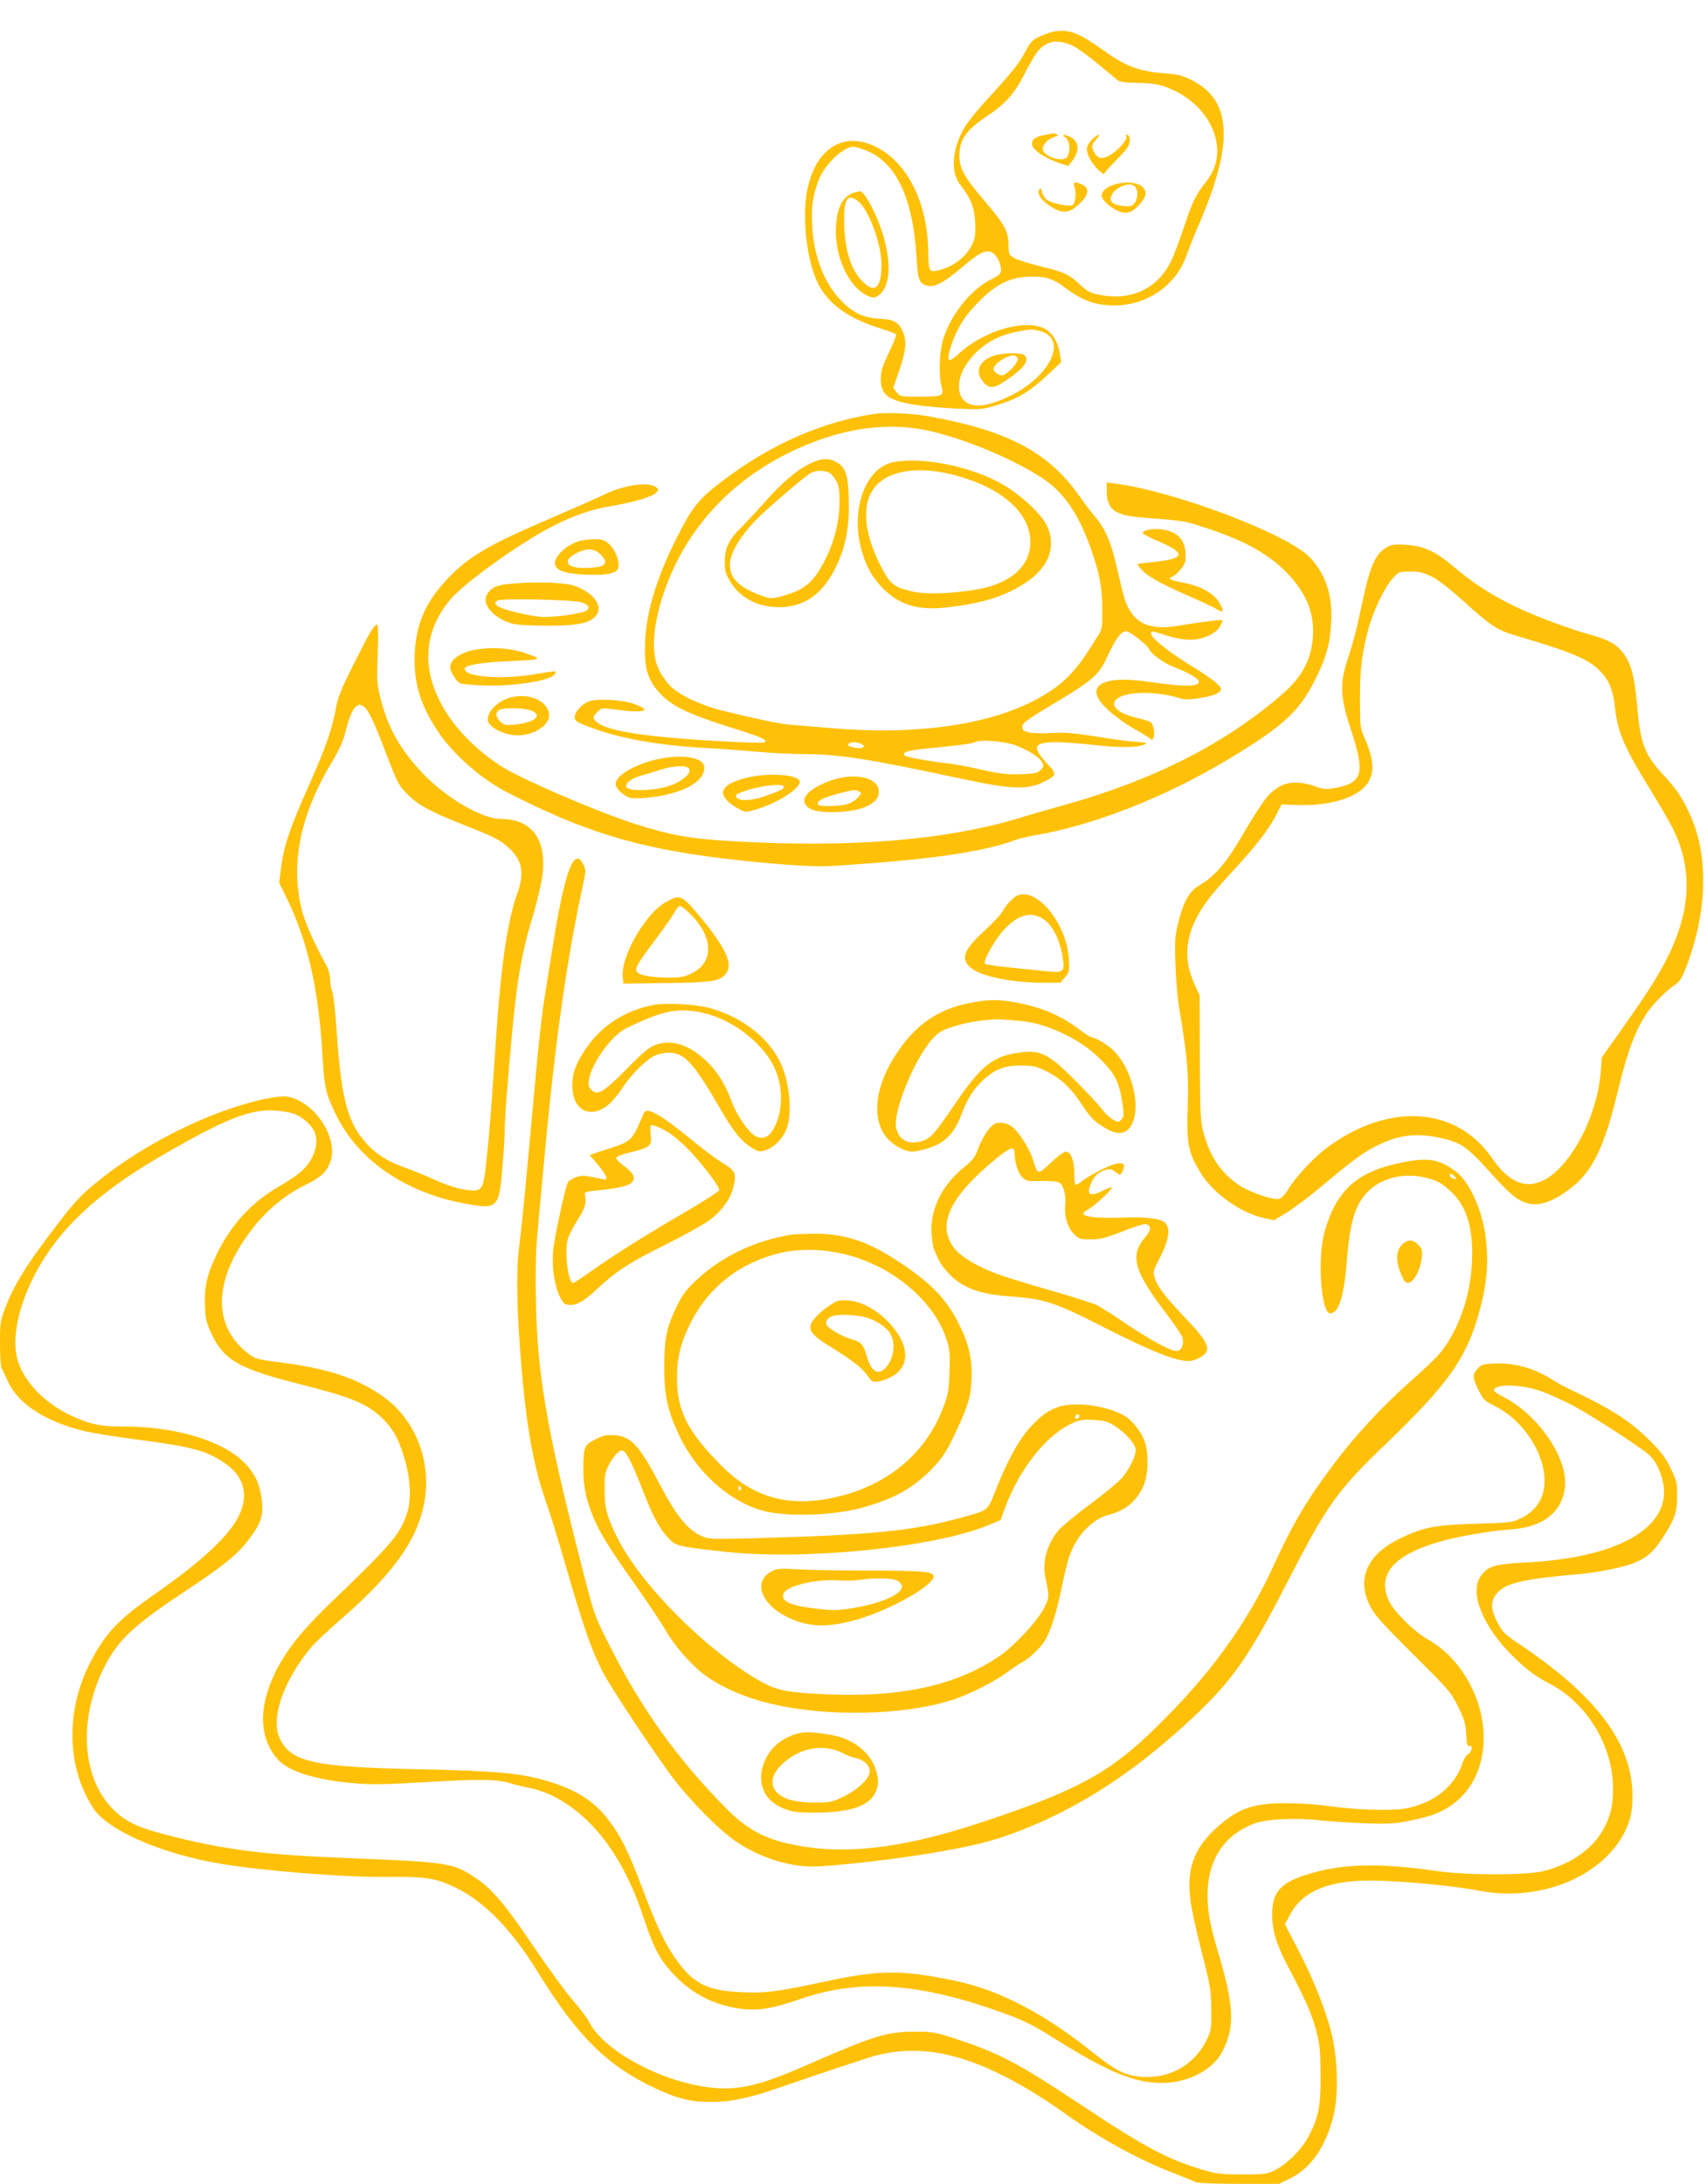 <?xml version="1.0" standalone="no"?>
<!DOCTYPE svg PUBLIC "-//W3C//DTD SVG 20010904//EN"
 "http://www.w3.org/TR/2001/REC-SVG-20010904/DTD/svg10.dtd">
<svg version="1.0" xmlns="http://www.w3.org/2000/svg"
 width="1001pt" height="1280pt" viewBox="0 0 1001 1280"
 preserveAspectRatio="xMidYMid meet">
<g transform="translate(0,1280) scale(0.1,-0.1)"
fill="#ffc107" stroke="none">
<path d="M6170 12613 c-108 -36 -119 -44 -156 -113 -37 -72 -79 -123 -240
-299 -62 -68 -113 -134 -132 -173 -61 -121 -65 -241 -11 -311 61 -77 84 -135
88 -224 2 -69 -1 -90 -19 -128 -29 -61 -97 -118 -164 -139 -91 -29 -91 -29
-93 109 -6 285 -126 518 -312 607 -186 89 -346 -12 -396 -250 -35 -161 -3
-433 66 -562 62 -116 178 -198 362 -255 48 -15 90 -31 92 -35 3 -5 -16 -52
-42 -106 -39 -81 -47 -107 -48 -155 0 -95 46 -128 209 -153 50 -8 157 -17 238
-21 145 -6 149 -6 247 25 115 35 185 79 291 179 l73 69 -8 48 c-10 70 -43 123
-90 148 -114 59 -361 -14 -502 -147 -65 -61 -76 -48 -44 51 34 101 77 169 160
253 103 103 176 141 289 147 95 5 146 -10 215 -62 104 -79 180 -106 294 -106
191 0 362 120 422 296 11 32 43 113 72 179 206 479 194 727 -44 846 -50 26
-79 33 -157 39 -157 13 -229 40 -375 146 -104 74 -168 104 -225 103 -25 0 -52
-3 -60 -6z m126 -84 c26 -13 90 -60 143 -104 53 -44 105 -87 115 -95 14 -11
47 -15 120 -16 75 -1 116 -7 160 -23 266 -95 387 -371 241 -553 -61 -76 -83
-120 -130 -263 -25 -77 -60 -168 -76 -202 -77 -162 -232 -237 -416 -202 -59
11 -75 19 -119 60 -67 62 -90 73 -233 108 -67 17 -137 38 -154 49 -30 17 -32
22 -33 78 -1 79 -22 117 -141 257 -119 139 -148 191 -147 267 1 94 39 147 164
231 106 70 162 134 218 246 28 55 63 115 78 133 55 64 120 73 210 29z m-1222
-609 c180 -68 281 -279 301 -635 8 -130 16 -149 66 -160 42 -9 98 21 200 108
101 86 138 105 175 88 27 -12 54 -65 54 -105 0 -21 -10 -30 -57 -53 -123 -60
-249 -221 -287 -369 -18 -71 -21 -201 -5 -258 16 -57 6 -61 -128 -61 -113 0
-116 1 -135 26 l-20 26 36 103 c38 110 44 171 22 223 -25 58 -53 75 -136 79
-94 4 -156 33 -225 103 -101 103 -164 264 -172 440 -6 117 2 174 37 268 34 90
142 195 202 197 10 0 42 -9 72 -20z m1019 -1059 c172 -40 74 -262 -167 -380
-139 -68 -229 -76 -277 -24 -36 37 -33 122 6 188 63 109 171 184 301 209 85
17 90 18 137 7z"/>
<path d="M6135 12011 c-63 -11 -87 -28 -83 -59 3 -31 77 -80 161 -108 l51 -17
23 29 c44 56 42 114 -7 139 -38 20 -61 19 -32 -1 27 -19 31 -93 6 -118 -24
-24 -116 1 -135 37 -15 26 16 68 61 83 26 8 29 12 15 17 -9 4 -17 6 -18 6 -1
-1 -20 -5 -42 -8z"/>
<path d="M6407 11986 c-14 -13 -29 -35 -32 -49 -8 -31 22 -91 65 -132 30 -28
33 -29 44 -11 6 10 35 41 64 70 30 28 60 64 68 79 16 29 11 67 -8 67 -6 0 -9
-3 -5 -6 13 -13 -24 -63 -73 -99 -59 -43 -91 -42 -115 5 -17 32 -15 41 18 78
27 30 7 28 -26 -2z"/>
<path d="M6302 11700 c12 -35 3 -96 -15 -103 -23 -9 -121 12 -147 31 -14 11
-27 32 -30 48 -4 20 -8 25 -14 16 -16 -26 4 -60 56 -96 72 -49 113 -49 169 1
65 58 72 99 23 122 -44 20 -54 15 -42 -19z"/>
<path d="M6525 11715 c-39 -14 -65 -38 -65 -61 0 -21 38 -60 83 -84 54 -29 88
-22 134 26 47 51 53 82 19 111 -32 27 -106 31 -171 8z m135 -14 c15 -28 12
-63 -6 -90 -15 -20 -23 -23 -66 -19 -63 7 -86 27 -70 63 25 54 120 85 142 46z"/>
<path d="M5015 11673 c-70 -18 -107 -84 -113 -203 -9 -181 82 -368 199 -409
23 -8 33 -6 55 11 72 57 73 216 4 406 -39 106 -97 204 -118 201 -4 -1 -16 -4
-27 -6z m17 -53 c63 -49 139 -255 137 -374 -1 -137 -40 -169 -114 -93 -70 73
-105 195 -105 365 0 119 23 149 82 102z"/>
<path d="M5827 10715 c-87 -30 -112 -94 -61 -154 35 -41 63 -40 133 9 106 71
140 117 109 148 -16 16 -133 15 -181 -3z m141 -17 c5 -24 -65 -98 -93 -98 -12
0 -29 8 -38 18 -15 16 -15 20 -1 40 19 28 83 62 109 59 11 -1 21 -10 23 -19z"/>
<path d="M5120 10373 c-306 -48 -602 -179 -877 -387 -149 -113 -183 -155 -282
-353 -112 -225 -171 -421 -178 -594 -6 -136 9 -203 60 -271 75 -98 169 -146
461 -238 166 -51 207 -71 174 -82 -20 -6 -343 10 -543 28 -273 24 -420 59
-449 106 -9 14 -5 23 15 44 27 26 27 26 109 15 169 -23 221 -7 109 33 -67 24
-213 33 -262 16 -43 -14 -87 -62 -87 -95 0 -20 12 -28 83 -55 172 -67 414
-110 697 -125 69 -3 198 -13 288 -21 89 -8 215 -14 280 -14 201 0 372 -27 952
-151 253 -54 357 -58 441 -16 89 43 90 47 25 117 -87 94 -74 120 61 120 43 0
134 -7 203 -15 152 -18 265 -18 305 -1 28 12 26 13 -55 19 -47 4 -152 18 -235
32 -115 18 -171 23 -245 19 -52 -3 -113 -2 -135 3 -33 7 -40 13 -40 33 0 22
25 40 176 131 238 142 272 172 322 279 49 107 81 150 111 150 22 0 125 -81
135 -105 11 -28 87 -83 143 -104 84 -31 148 -69 148 -86 0 -32 -80 -32 -312 1
-239 34 -347 -20 -257 -129 38 -47 126 -114 204 -157 33 -18 67 -40 77 -47 14
-13 17 -12 23 6 8 26 -2 77 -18 89 -7 4 -37 14 -67 21 -227 50 -179 161 65
149 50 -3 116 -13 148 -23 52 -17 67 -18 139 -7 79 11 128 32 128 53 0 20 -56
64 -182 141 -129 80 -228 159 -228 184 0 18 1 18 93 -11 101 -32 175 -33 244
-1 35 17 57 35 68 56 9 18 15 33 13 35 -4 5 -143 -13 -255 -32 -144 -24 -227
-1 -281 79 -32 49 -40 73 -81 255 -33 148 -71 237 -129 304 -21 24 -65 82 -97
128 -180 252 -419 378 -875 460 -104 19 -258 26 -330 14z m299 -92 c209 -41
509 -163 694 -284 122 -79 209 -205 281 -405 53 -148 69 -230 70 -357 1 -104
-2 -124 -19 -151 -11 -17 -33 -52 -50 -79 -61 -98 -118 -165 -180 -215 -273
-217 -764 -310 -1360 -256 -99 8 -202 17 -230 19 -51 4 -213 38 -390 82 -127
32 -251 91 -305 145 -23 23 -54 67 -68 99 -37 78 -36 203 2 350 118 451 439
800 901 978 225 88 451 113 654 74z m541 -1851 c74 -29 136 -69 151 -98 11
-20 10 -26 -9 -45 -19 -19 -35 -22 -116 -25 -76 -3 -118 2 -227 26 -74 17
-161 33 -194 37 -106 11 -250 37 -259 46 -20 18 13 30 110 40 200 19 289 31
304 40 26 17 180 3 240 -21z m-908 9 c16 -9 18 -13 7 -20 -12 -7 -39 -5 -77 7
-21 6 -3 24 24 24 14 0 35 -5 46 -11z"/>
<path d="M4744 10080 c-75 -37 -160 -111 -265 -229 -46 -52 -107 -117 -135
-145 -71 -70 -94 -120 -94 -199 0 -53 5 -71 33 -117 59 -100 178 -157 311
-148 134 9 234 84 306 231 60 120 83 246 77 408 -5 141 -17 177 -70 209 -45
28 -94 25 -163 -10z m133 -62 c40 -45 47 -70 46 -168 -1 -111 -34 -235 -89
-340 -66 -127 -120 -170 -253 -205 -62 -16 -64 -16 -130 9 -122 47 -171 99
-171 178 1 66 61 168 163 270 64 65 276 246 312 266 36 20 99 15 122 -10z"/>
<path d="M5238 10091 c-162 -32 -252 -277 -187 -511 27 -98 62 -162 124 -226
98 -100 206 -133 378 -114 160 18 273 46 372 94 203 97 281 234 216 381 -29
66 -146 177 -255 242 -181 107 -473 168 -648 134z m364 -77 c272 -72 440 -221
440 -389 1 -145 -117 -247 -320 -281 -149 -25 -297 -29 -376 -10 -104 25 -127
43 -179 144 -80 155 -106 291 -76 393 47 157 249 213 511 143z"/>
<path d="M6490 9920 c0 -64 20 -103 62 -123 47 -21 76 -26 233 -37 77 -5 163
-16 190 -24 282 -84 440 -164 560 -282 113 -112 165 -223 165 -353 0 -144 -54
-258 -171 -361 -333 -294 -765 -514 -1298 -661 -79 -22 -194 -55 -255 -74
-430 -130 -985 -175 -1671 -136 -257 14 -373 35 -585 103 -220 71 -638 251
-768 329 -100 61 -206 153 -276 241 -205 256 -219 523 -38 741 82 100 418 340
609 436 123 62 220 95 343 116 132 23 236 54 257 77 17 19 17 20 -2 34 -44 32
-194 10 -304 -46 -33 -16 -171 -77 -308 -136 -366 -156 -487 -227 -610 -358
-128 -136 -183 -263 -191 -437 -7 -171 33 -304 138 -459 91 -135 251 -274 402
-353 441 -227 756 -325 1248 -386 263 -33 548 -54 650 -47 574 35 901 82 1096
157 16 5 65 17 109 24 344 60 760 224 1125 443 340 204 429 289 530 505 51
108 70 182 76 297 10 158 -31 282 -124 382 -127 136 -791 388 -1139 433 l-53
7 0 -52z"/>
<path d="M6722 9692 c-13 -4 -22 -11 -21 -17 1 -5 44 -28 97 -50 157 -66 151
-99 -19 -117 -57 -6 -106 -12 -108 -14 -3 -2 9 -18 25 -35 38 -40 118 -84 279
-154 72 -31 145 -66 163 -77 35 -21 40 -13 18 30 -32 61 -109 106 -218 127
-72 13 -94 24 -68 33 31 11 80 70 82 99 4 89 -17 134 -77 163 -41 20 -107 25
-153 12z"/>
<path d="M3387 9626 c-76 -28 -144 -97 -132 -136 12 -37 62 -53 181 -58 121
-5 179 7 189 38 11 35 -16 109 -52 140 -29 26 -41 30 -91 30 -31 -1 -74 -7
-95 -14z m135 -76 c54 -55 28 -77 -93 -79 -108 -2 -134 44 -49 87 63 31 104
29 142 -8z"/>
<path d="M8133 9593 c-67 -38 -98 -108 -143 -318 -36 -170 -49 -220 -92 -355
-43 -135 -37 -214 28 -410 80 -244 64 -299 -99 -329 -46 -8 -65 -7 -99 5 -131
47 -210 34 -287 -45 -26 -27 -87 -119 -140 -210 -103 -180 -173 -264 -260
-315 -67 -39 -99 -94 -132 -226 -19 -75 -21 -103 -16 -245 3 -88 13 -203 22
-255 48 -284 56 -379 50 -575 -7 -217 1 -264 72 -384 73 -123 239 -242 378
-271 l56 -12 71 43 c39 23 128 89 197 147 197 165 258 210 345 252 132 63 238
72 391 34 90 -23 135 -54 232 -161 136 -150 172 -184 221 -205 79 -35 163 -13
278 74 133 100 202 242 284 584 55 227 101 348 171 451 36 52 112 128 160 160
30 20 42 39 68 107 126 333 132 660 16 903 -43 93 -77 141 -157 228 -103 111
-129 180 -147 392 -17 195 -40 272 -100 336 -35 38 -79 60 -176 87 -129 36
-321 108 -440 165 -137 66 -244 135 -359 232 -107 92 -179 124 -286 130 -60 3
-82 1 -107 -14z m264 -173 c37 -18 108 -74 188 -146 151 -138 197 -168 290
-195 336 -99 436 -140 506 -210 54 -54 78 -112 89 -212 16 -149 53 -235 211
-491 55 -89 116 -194 135 -235 115 -240 97 -492 -56 -778 -54 -101 -107 -183
-267 -410 l-100 -141 -6 -84 c-21 -265 -180 -564 -342 -639 -104 -49 -201 -5
-295 132 -208 303 -602 330 -962 67 -82 -60 -187 -172 -231 -245 -20 -33 -41
-56 -56 -60 -34 -8 -166 36 -231 78 -105 68 -175 169 -211 306 -20 72 -21 107
-23 443 l-1 365 -27 59 c-79 168 -56 326 75 501 24 33 92 112 151 175 132 143
204 236 248 320 l33 65 85 -3 c181 -8 341 36 407 111 56 64 54 149 -5 282 -26
58 -27 67 -27 230 0 173 10 256 47 400 27 105 96 251 143 303 37 41 38 42 105
42 54 0 78 -6 127 -30z"/>
<path d="M3022 9381 c-109 -8 -144 -22 -169 -71 -23 -47 25 -113 111 -151 45
-20 70 -23 206 -26 182 -3 269 9 311 44 66 56 15 142 -111 189 -53 19 -197 25
-348 15z m386 -111 c56 -16 58 -45 5 -59 -70 -18 -204 -32 -251 -26 -105 14
-230 47 -247 65 -15 17 -15 19 2 30 24 14 431 6 491 -10z"/>
<path d="M2176 9101 c-14 -21 -62 -114 -109 -207 -64 -129 -87 -186 -96 -239
-20 -119 -59 -232 -156 -450 -115 -257 -151 -364 -166 -486 l-12 -94 35 -70
c128 -254 194 -534 218 -923 12 -212 19 -240 81 -367 130 -266 406 -456 759
-520 187 -35 197 -25 216 211 8 93 14 194 14 224 0 30 4 111 10 180 52 652 73
800 159 1086 21 71 44 168 51 215 30 215 -59 339 -243 339 -109 0 -316 120
-453 262 -133 139 -207 267 -250 435 -24 93 -25 107 -19 271 4 118 3 172 -4
172 -6 0 -22 -17 -35 -39z m-45 -441 c26 -14 61 -86 130 -268 73 -190 77 -197
135 -254 59 -58 135 -99 324 -173 180 -71 211 -87 262 -133 80 -72 95 -148 52
-267 -60 -168 -97 -424 -129 -905 -24 -361 -34 -488 -51 -650 -19 -186 -25
-196 -112 -185 -63 8 -130 30 -227 75 -38 17 -100 42 -137 55 -128 44 -214
108 -280 209 -73 113 -103 262 -127 637 -6 86 -16 169 -22 185 -7 16 -13 49
-13 74 -1 27 -10 61 -24 85 -65 116 -124 249 -141 317 -70 273 -11 564 177
874 41 69 66 123 76 168 20 83 42 137 63 154 20 15 20 15 44 2z"/>
<path d="M2742 8981 c-64 -22 -102 -56 -102 -90 0 -28 37 -88 60 -97 8 -3 62
-8 120 -11 169 -9 398 24 430 62 7 9 11 17 9 20 -3 2 -56 -5 -119 -16 -195
-34 -415 -18 -415 31 0 22 95 38 283 46 177 8 179 9 60 50 -92 31 -244 33
-326 5z"/>
<path d="M2988 8710 c-71 -21 -128 -78 -128 -128 0 -42 95 -92 175 -92 93 0
185 57 185 116 0 84 -120 138 -232 104z m122 -73 c78 -27 31 -71 -90 -84 -54
-5 -63 -4 -85 17 -29 27 -32 55 -7 69 23 14 139 13 182 -2z"/>
<path d="M3912 8360 c-154 -21 -302 -97 -302 -156 0 -25 49 -71 87 -80 33 -9
153 3 226 22 135 35 207 89 207 156 0 50 -93 74 -218 58z m128 -65 c21 -25
-43 -79 -124 -104 -88 -27 -233 -30 -243 -4 -8 21 26 49 80 65 23 6 74 22 112
34 83 27 157 31 175 9z"/>
<path d="M4372 8240 c-88 -23 -132 -52 -132 -86 0 -29 37 -67 94 -96 38 -20
41 -20 100 -2 119 34 256 120 256 161 0 44 -186 57 -318 23z m223 -49 c7 -13
-20 -27 -108 -57 -81 -28 -149 -31 -167 -9 -10 13 -6 18 26 31 82 34 236 56
249 35z"/>
<path d="M4894 8232 c-120 -36 -197 -98 -174 -141 19 -37 63 -51 157 -51 185
0 296 56 274 138 -18 66 -134 90 -257 54z m146 -72 c12 -7 11 -12 -5 -30 -36
-40 -76 -53 -160 -54 -65 -1 -80 2 -80 14 0 19 36 36 127 60 84 22 98 23 118
10z"/>
<path d="M3373 7762 c-38 -24 -84 -204 -133 -517 -11 -71 -30 -184 -40 -250
-24 -145 -41 -295 -80 -735 -42 -461 -58 -624 -76 -770 -18 -141 -14 -360 12
-680 29 -358 71 -597 140 -795 25 -71 77 -238 115 -370 111 -384 153 -504 223
-644 42 -82 284 -449 404 -611 104 -140 281 -319 383 -387 138 -91 301 -143
446 -143 114 1 445 38 678 76 276 46 381 73 554 141 342 135 660 343 985 646
242 225 338 362 561 796 235 458 296 545 585 821 356 342 465 494 539 751 51
178 63 316 41 474 -22 151 -96 311 -171 367 -100 75 -165 86 -324 53 -257 -52
-378 -161 -447 -402 -45 -157 -21 -489 35 -481 51 8 78 99 97 328 17 212 47
308 119 383 79 84 219 117 346 83 66 -17 89 -30 142 -79 88 -81 127 -197 126
-372 -1 -177 -48 -353 -132 -495 -47 -79 -78 -111 -245 -260 -160 -143 -319
-315 -445 -485 -149 -199 -231 -338 -341 -578 -157 -344 -374 -642 -691 -952
-272 -266 -456 -367 -1014 -553 -429 -143 -756 -190 -1040 -147 -214 32 -330
88 -465 224 -281 283 -497 583 -676 938 -104 204 -96 181 -198 583 -180 710
-235 1034 -243 1442 -4 161 -1 303 6 380 6 68 20 224 32 348 67 752 136 1250
232 1697 23 106 24 114 8 145 -17 34 -29 42 -48 30z m5158 -1858 c12 -14 11
-16 -5 -13 -11 2 -21 10 -24 17 -5 17 13 15 29 -4z"/>
<path d="M5970 7553 c-25 -9 -71 -56 -90 -93 -10 -19 -55 -68 -100 -109 -127
-115 -148 -167 -91 -220 55 -52 240 -91 428 -91 l101 0 27 32 c26 30 27 37 23
108 -12 203 -182 415 -298 373z m139 -134 c62 -34 109 -128 125 -245 9 -73 1
-77 -116 -65 -51 5 -147 15 -213 22 -66 7 -124 16 -129 20 -14 12 55 139 109
197 80 88 153 111 224 71z"/>
<path d="M3925 7524 c-54 -28 -92 -62 -140 -126 -86 -114 -140 -245 -133 -323
l3 -40 245 3 c261 3 315 10 351 48 51 54 15 143 -128 319 -116 143 -133 153
-198 119z m125 -83 c134 -134 137 -281 8 -345 -44 -22 -65 -26 -141 -26 -99 0
-176 16 -184 37 -9 22 7 48 112 188 53 71 104 144 113 162 9 18 22 33 29 33 8
0 36 -22 63 -49z"/>
<path d="M5700 6924 c-201 -36 -339 -133 -457 -321 -122 -195 -132 -391 -25
-490 38 -35 96 -63 131 -63 16 0 59 9 96 21 96 29 152 87 193 197 36 96 73
152 132 206 67 60 122 81 215 81 69 0 89 -4 145 -31 88 -42 153 -103 217 -202
43 -66 66 -91 115 -122 73 -48 122 -53 156 -17 78 83 40 313 -74 445 -32 38
-117 92 -144 92 -5 0 -36 20 -68 44 -104 79 -214 128 -353 156 -111 23 -173
24 -279 4z m294 -109 c138 -13 322 -98 432 -198 114 -105 140 -156 160 -313 5
-40 3 -54 -11 -67 -16 -16 -18 -16 -47 0 -16 10 -39 29 -50 43 -56 72 -240
259 -291 297 -78 57 -118 67 -214 53 -151 -21 -221 -77 -374 -302 -123 -180
-144 -203 -198 -218 -76 -20 -130 9 -146 79 -20 93 106 402 212 521 37 41 54
51 130 75 88 28 212 45 293 39 25 -2 72 -6 104 -9z"/>
<path d="M3833 6910 c-163 -30 -305 -121 -395 -253 -61 -90 -81 -142 -82 -217
-1 -151 109 -205 219 -109 19 17 54 60 78 97 52 79 142 167 192 187 19 8 53
15 75 15 95 0 147 -57 313 -345 67 -115 116 -175 170 -209 43 -27 50 -28 85
-18 52 16 108 74 127 133 31 91 15 257 -33 369 -65 149 -224 276 -414 330 -83
24 -254 34 -335 20z m282 -45 c174 -36 355 -173 425 -320 58 -120 52 -279 -13
-376 -26 -39 -65 -49 -102 -25 -42 28 -106 122 -135 201 -40 106 -85 178 -152
240 -101 94 -202 125 -296 90 -36 -14 -74 -45 -167 -140 -134 -136 -171 -159
-206 -124 -17 17 -20 29 -15 62 16 97 132 257 216 299 212 104 301 123 445 93z"/>
<path d="M1558 6360 c-319 -67 -715 -263 -993 -491 -100 -81 -137 -123 -277
-309 -142 -189 -206 -294 -254 -417 -32 -82 -34 -92 -34 -215 0 -70 4 -136 9
-146 5 -9 23 -47 40 -84 62 -131 225 -234 455 -288 45 -10 185 -33 311 -49
320 -42 402 -65 513 -144 106 -76 131 -185 71 -305 -58 -116 -217 -264 -488
-453 -213 -148 -290 -228 -376 -392 -151 -286 -147 -618 11 -864 84 -131 403
-270 754 -328 250 -41 718 -78 956 -76 241 3 300 -6 419 -64 168 -83 326 -245
483 -500 228 -369 401 -540 676 -671 139 -65 212 -84 336 -84 116 0 230 24
405 86 125 43 274 94 510 171 193 63 389 57 603 -19 164 -57 365 -168 556
-305 199 -142 432 -271 631 -347 66 -26 128 -51 137 -56 10 -6 118 -10 253
-10 l235 0 66 32 c122 60 211 189 255 373 30 126 23 343 -16 490 -36 137 -102
302 -193 478 l-77 148 29 55 c77 147 245 211 526 201 194 -7 450 -33 585 -59
387 -74 782 110 880 412 13 37 18 85 18 145 -1 308 -212 588 -673 895 -77 51
-93 68 -126 135 -34 70 -32 116 7 160 50 57 159 81 489 110 105 9 260 41 317
66 71 30 109 63 158 138 75 113 89 154 90 252 0 79 -3 91 -39 165 -30 61 -58
98 -120 159 -117 117 -228 188 -466 300 -30 14 -80 41 -110 60 -105 67 -225
100 -344 93 -60 -3 -71 -7 -92 -31 -31 -36 -30 -51 7 -126 27 -54 37 -64 85
-87 184 -87 321 -307 299 -480 -9 -78 -54 -141 -129 -179 -58 -29 -60 -30
-275 -36 -239 -8 -302 -20 -437 -84 -195 -94 -260 -234 -182 -394 28 -56 65
-98 254 -286 211 -210 223 -224 265 -309 37 -75 44 -100 47 -162 3 -57 7 -71
18 -67 22 8 17 -35 -5 -47 -11 -5 -25 -27 -32 -47 -46 -144 -172 -244 -344
-274 -83 -14 -286 -7 -450 16 -60 9 -168 16 -240 16 -203 1 -292 -32 -426
-158 -119 -112 -160 -233 -139 -404 5 -48 35 -186 66 -306 51 -200 56 -228 57
-338 2 -111 0 -124 -25 -177 -73 -156 -235 -242 -409 -218 -83 12 -131 38
-259 139 -288 230 -547 365 -800 419 -325 69 -454 68 -800 -8 -241 -52 -322
-63 -454 -57 -206 8 -289 48 -391 192 -64 90 -114 193 -198 417 -84 221 -125
303 -197 399 -86 114 -194 182 -372 233 -152 44 -300 57 -738 66 -614 13 -748
41 -816 173 -61 117 13 339 179 540 22 27 102 102 177 167 311 269 456 475
491 702 36 230 -56 463 -234 595 -153 112 -329 172 -622 209 -138 18 -140 19
-190 59 -207 168 -189 445 48 740 79 98 186 185 292 237 95 46 129 77 151 135
54 140 -93 362 -256 386 -19 3 -74 -3 -122 -13z m144 -82 c63 -13 134 -75 148
-128 20 -74 -20 -167 -99 -229 -20 -16 -75 -52 -123 -80 -155 -91 -271 -218
-354 -386 -60 -122 -77 -197 -72 -310 3 -75 9 -101 35 -156 75 -162 161 -211
526 -303 311 -79 395 -115 486 -206 61 -61 95 -127 128 -246 32 -118 35 -232
8 -309 -42 -122 -90 -178 -457 -530 -162 -157 -250 -268 -314 -398 -100 -205
-95 -384 14 -508 61 -70 218 -120 436 -140 116 -10 181 -9 437 6 314 19 414
17 495 -8 27 -9 76 -20 108 -26 33 -6 88 -24 124 -41 241 -113 429 -362 547
-723 60 -182 99 -253 194 -348 90 -90 200 -149 323 -174 131 -26 214 -16 403
49 349 120 701 95 1198 -86 116 -42 166 -68 305 -155 273 -171 422 -237 569
-250 174 -15 345 65 405 190 70 141 64 261 -26 565 -54 180 -69 271 -64 376
10 191 106 326 276 389 72 26 244 34 392 17 58 -6 175 -14 260 -17 130 -4 171
-2 255 15 128 27 173 43 241 88 239 159 261 538 48 816 -55 71 -110 119 -195
168 -73 43 -185 156 -213 214 -74 156 24 272 297 350 111 32 293 63 417 72
188 12 302 102 317 249 18 170 -158 425 -364 529 -29 14 -53 31 -53 36 0 41
161 38 280 -5 41 -15 120 -50 174 -78 98 -50 389 -237 455 -293 42 -35 80
-118 88 -193 25 -244 -287 -414 -810 -439 -184 -9 -224 -22 -265 -82 -66 -97
14 -294 190 -468 79 -77 131 -117 213 -159 210 -108 361 -345 373 -582 5 -112
-8 -184 -52 -266 -63 -119 -187 -208 -351 -251 -96 -26 -456 -26 -625 -1 -356
52 -578 44 -790 -28 -135 -46 -180 -102 -180 -226 0 -92 26 -179 90 -299 105
-199 142 -283 167 -377 23 -86 26 -119 27 -263 1 -188 -11 -248 -71 -363 -41
-77 -125 -161 -199 -198 -45 -22 -61 -24 -189 -24 -117 0 -153 4 -220 24 -214
62 -349 134 -718 379 -380 252 -484 307 -743 392 -121 40 -136 42 -239 42
-164 0 -241 -24 -623 -191 -301 -132 -421 -158 -602 -133 -285 41 -600 216
-685 380 -13 26 -56 83 -95 127 -39 44 -143 186 -231 316 -169 251 -248 343
-349 408 -127 83 -160 87 -750 111 -468 18 -692 46 -1010 124 -209 52 -282 85
-362 167 -192 197 -199 573 -16 883 70 119 167 205 413 369 254 168 335 233
401 320 71 94 88 138 81 216 -8 103 -40 174 -106 240 -129 129 -408 211 -711
210 -131 -1 -197 14 -305 65 -147 70 -259 181 -305 304 -45 119 -13 308 87
507 134 267 365 488 743 707 439 254 569 298 762 256z"/>
<path d="M3774 6273 c-4 -10 -19 -46 -35 -80 -32 -72 -58 -92 -162 -123 -37
-12 -79 -25 -93 -31 l-26 -9 52 -61 c45 -55 59 -87 34 -82 -5 1 -37 7 -70 14
-52 10 -68 10 -99 -2 -21 -8 -41 -21 -45 -29 -17 -34 -81 -333 -87 -406 -7
-94 9 -200 40 -264 18 -38 27 -46 54 -48 43 -4 86 20 163 92 113 105 189 155
391 255 108 54 227 119 263 145 75 53 129 126 146 197 20 80 13 97 -60 141
-36 22 -107 74 -158 116 -213 175 -293 220 -308 175z m145 -110 c25 -14 74
-56 110 -92 79 -79 193 -228 189 -247 -2 -7 -93 -66 -203 -130 -237 -138 -391
-235 -539 -338 -59 -42 -111 -76 -115 -76 -29 0 -52 182 -32 255 6 23 32 74
58 115 45 69 54 104 42 150 -3 12 12 17 76 23 125 13 181 26 200 47 24 27 12
53 -46 96 -27 20 -48 41 -46 48 2 6 26 17 53 24 110 28 124 33 140 49 12 13
15 27 10 63 -3 26 -3 49 0 53 8 8 48 -8 103 -40z"/>
<path d="M5796 6179 c-19 -23 -45 -71 -58 -106 -20 -57 -31 -71 -89 -118 -127
-103 -197 -249 -186 -390 3 -40 10 -81 15 -91 5 -11 14 -30 20 -44 19 -48 72
-109 124 -145 75 -50 160 -74 308 -84 194 -14 259 -35 546 -182 251 -127 380
-181 466 -194 36 -5 54 -2 86 14 83 42 70 82 -79 238 -120 127 -160 179 -178
234 -11 33 -9 41 34 124 51 101 60 168 26 199 -27 25 -118 35 -262 29 -126 -4
-210 4 -216 22 -2 6 13 19 32 29 35 19 135 112 135 126 0 4 -21 -3 -47 -16
-79 -40 -104 -30 -78 33 21 50 41 70 82 84 31 10 39 9 64 -10 28 -21 28 -21
39 -2 35 67 -11 71 -131 11 -42 -21 -89 -50 -106 -64 -17 -14 -33 -23 -37 -19
-3 3 -6 33 -6 65 0 73 -21 128 -49 128 -12 0 -51 -29 -90 -66 -78 -73 -74 -74
-105 23 -22 66 -85 164 -124 191 -17 13 -45 22 -65 22 -29 0 -42 -7 -71 -41z
m154 -140 c0 -53 21 -117 47 -141 22 -21 32 -23 109 -20 47 1 93 -2 104 -8 26
-14 43 -74 37 -131 -8 -65 14 -137 53 -174 29 -27 37 -30 98 -29 55 0 88 9
186 47 65 27 126 45 136 42 33 -10 31 -35 -4 -76 -94 -111 -68 -199 139 -469
35 -47 70 -98 76 -113 16 -38 1 -81 -28 -85 -31 -5 -150 59 -298 158 -71 49
-148 97 -170 109 -22 11 -141 49 -265 85 -281 81 -352 105 -438 150 -91 48
-136 87 -161 139 -63 130 20 280 269 485 86 70 110 77 110 31z"/>
<path d="M4640 5563 c-208 -32 -408 -127 -552 -262 -63 -59 -86 -89 -118 -155
-61 -125 -74 -188 -75 -356 0 -168 20 -258 85 -398 104 -220 294 -392 495
-447 141 -38 423 -28 591 21 186 53 295 116 403 229 56 59 81 97 122 182 82
172 100 227 106 328 7 119 -14 215 -71 330 -77 155 -171 251 -378 384 -172
111 -306 152 -485 150 -54 -1 -109 -3 -123 -6z m295 -110 c283 -61 541 -272
615 -502 20 -62 22 -85 18 -193 -4 -110 -8 -133 -39 -213 -108 -282 -355 -474
-682 -531 -242 -42 -436 17 -607 186 -205 203 -270 328 -270 522 0 115 17 190
66 296 98 214 269 360 499 428 122 35 257 38 400 7z m-590 -1372 c3 -5 1 -12
-5 -16 -5 -3 -10 1 -10 9 0 18 6 21 15 7z"/>
<path d="M4870 5152 c-60 -39 -109 -89 -116 -118 -10 -38 18 -68 118 -129 127
-79 183 -122 215 -168 25 -36 30 -39 65 -34 21 3 58 17 82 31 110 64 97 197
-33 326 -69 69 -154 113 -230 118 -49 3 -62 0 -101 -26z m210 -74 c58 -17 117
-56 139 -92 36 -58 23 -154 -28 -205 -44 -44 -82 -20 -107 67 -20 71 -33 86
-87 101 -59 18 -136 61 -149 84 -14 27 15 55 61 59 49 5 128 -2 171 -14z"/>
<path d="M8234 5515 c-49 -34 -54 -101 -15 -190 17 -38 25 -46 43 -43 30 4 69
82 76 148 4 42 1 52 -21 74 -30 29 -53 33 -83 11z"/>
<path d="M6213 4556 c-63 -20 -105 -50 -171 -121 -66 -70 -137 -199 -207 -379
-45 -112 -39 -107 -190 -149 -288 -80 -529 -104 -1230 -123 -255 -6 -261 -6
-307 16 -77 36 -143 118 -232 287 -127 243 -174 294 -274 301 -47 3 -66 -1
-112 -25 -65 -33 -68 -41 -69 -173 -1 -109 20 -200 73 -316 41 -87 92 -167
246 -384 64 -91 139 -203 166 -250 56 -97 162 -215 248 -273 90 -61 212 -114
339 -146 345 -89 830 -78 1122 26 94 34 228 104 292 152 29 22 66 47 83 56 43
22 108 83 135 125 35 56 70 164 99 308 15 73 36 159 47 190 41 121 132 217
229 243 98 26 157 74 201 159 31 63 38 187 14 264 -21 65 -79 138 -134 165
-105 54 -276 75 -368 47z m117 -54 c0 -13 -12 -22 -22 -16 -10 6 -1 24 13 24
5 0 9 -4 9 -8z m209 -61 c66 -43 121 -107 121 -140 -1 -37 -35 -107 -76 -158
-19 -23 -103 -94 -187 -156 -84 -62 -167 -131 -186 -152 -69 -79 -101 -188
-81 -280 25 -116 24 -119 -11 -186 -43 -80 -177 -222 -266 -281 -262 -175
-597 -243 -1063 -216 -194 11 -248 24 -354 87 -311 184 -683 561 -815 826 -62
125 -76 177 -76 285 0 83 3 101 26 145 32 59 63 90 83 82 20 -8 58 -84 112
-224 57 -148 97 -225 141 -274 57 -63 50 -61 343 -94 468 -52 1232 25 1546
156 l72 30 22 62 c82 225 232 421 381 497 59 29 70 31 140 28 66 -4 84 -9 128
-37z"/>
<path d="M4545 3599 c-130 -49 -98 -188 62 -272 131 -68 254 -71 446 -11 201
64 438 204 421 249 -10 25 -67 29 -404 30 -184 0 -371 4 -415 8 -52 4 -91 3
-110 -4z m709 -60 c100 -46 -24 -126 -252 -164 -82 -14 -114 -15 -196 -6 -170
19 -226 43 -212 89 15 46 185 88 320 79 45 -2 101 -1 126 3 70 12 187 11 214
-1z"/>
<path d="M4655 2633 c-100 -36 -167 -110 -187 -206 -21 -103 27 -188 130 -228
47 -19 78 -23 177 -23 203 -1 320 37 358 117 21 44 21 80 1 140 -33 98 -134
176 -254 197 -117 21 -171 22 -225 3z m284 -107 c25 -13 60 -27 78 -30 50 -11
83 -42 83 -78 0 -42 -67 -106 -157 -150 -62 -30 -76 -33 -163 -33 -111 0 -179
17 -220 55 -50 47 -37 116 35 178 102 90 235 112 344 58z"/>
</g>
</svg>
